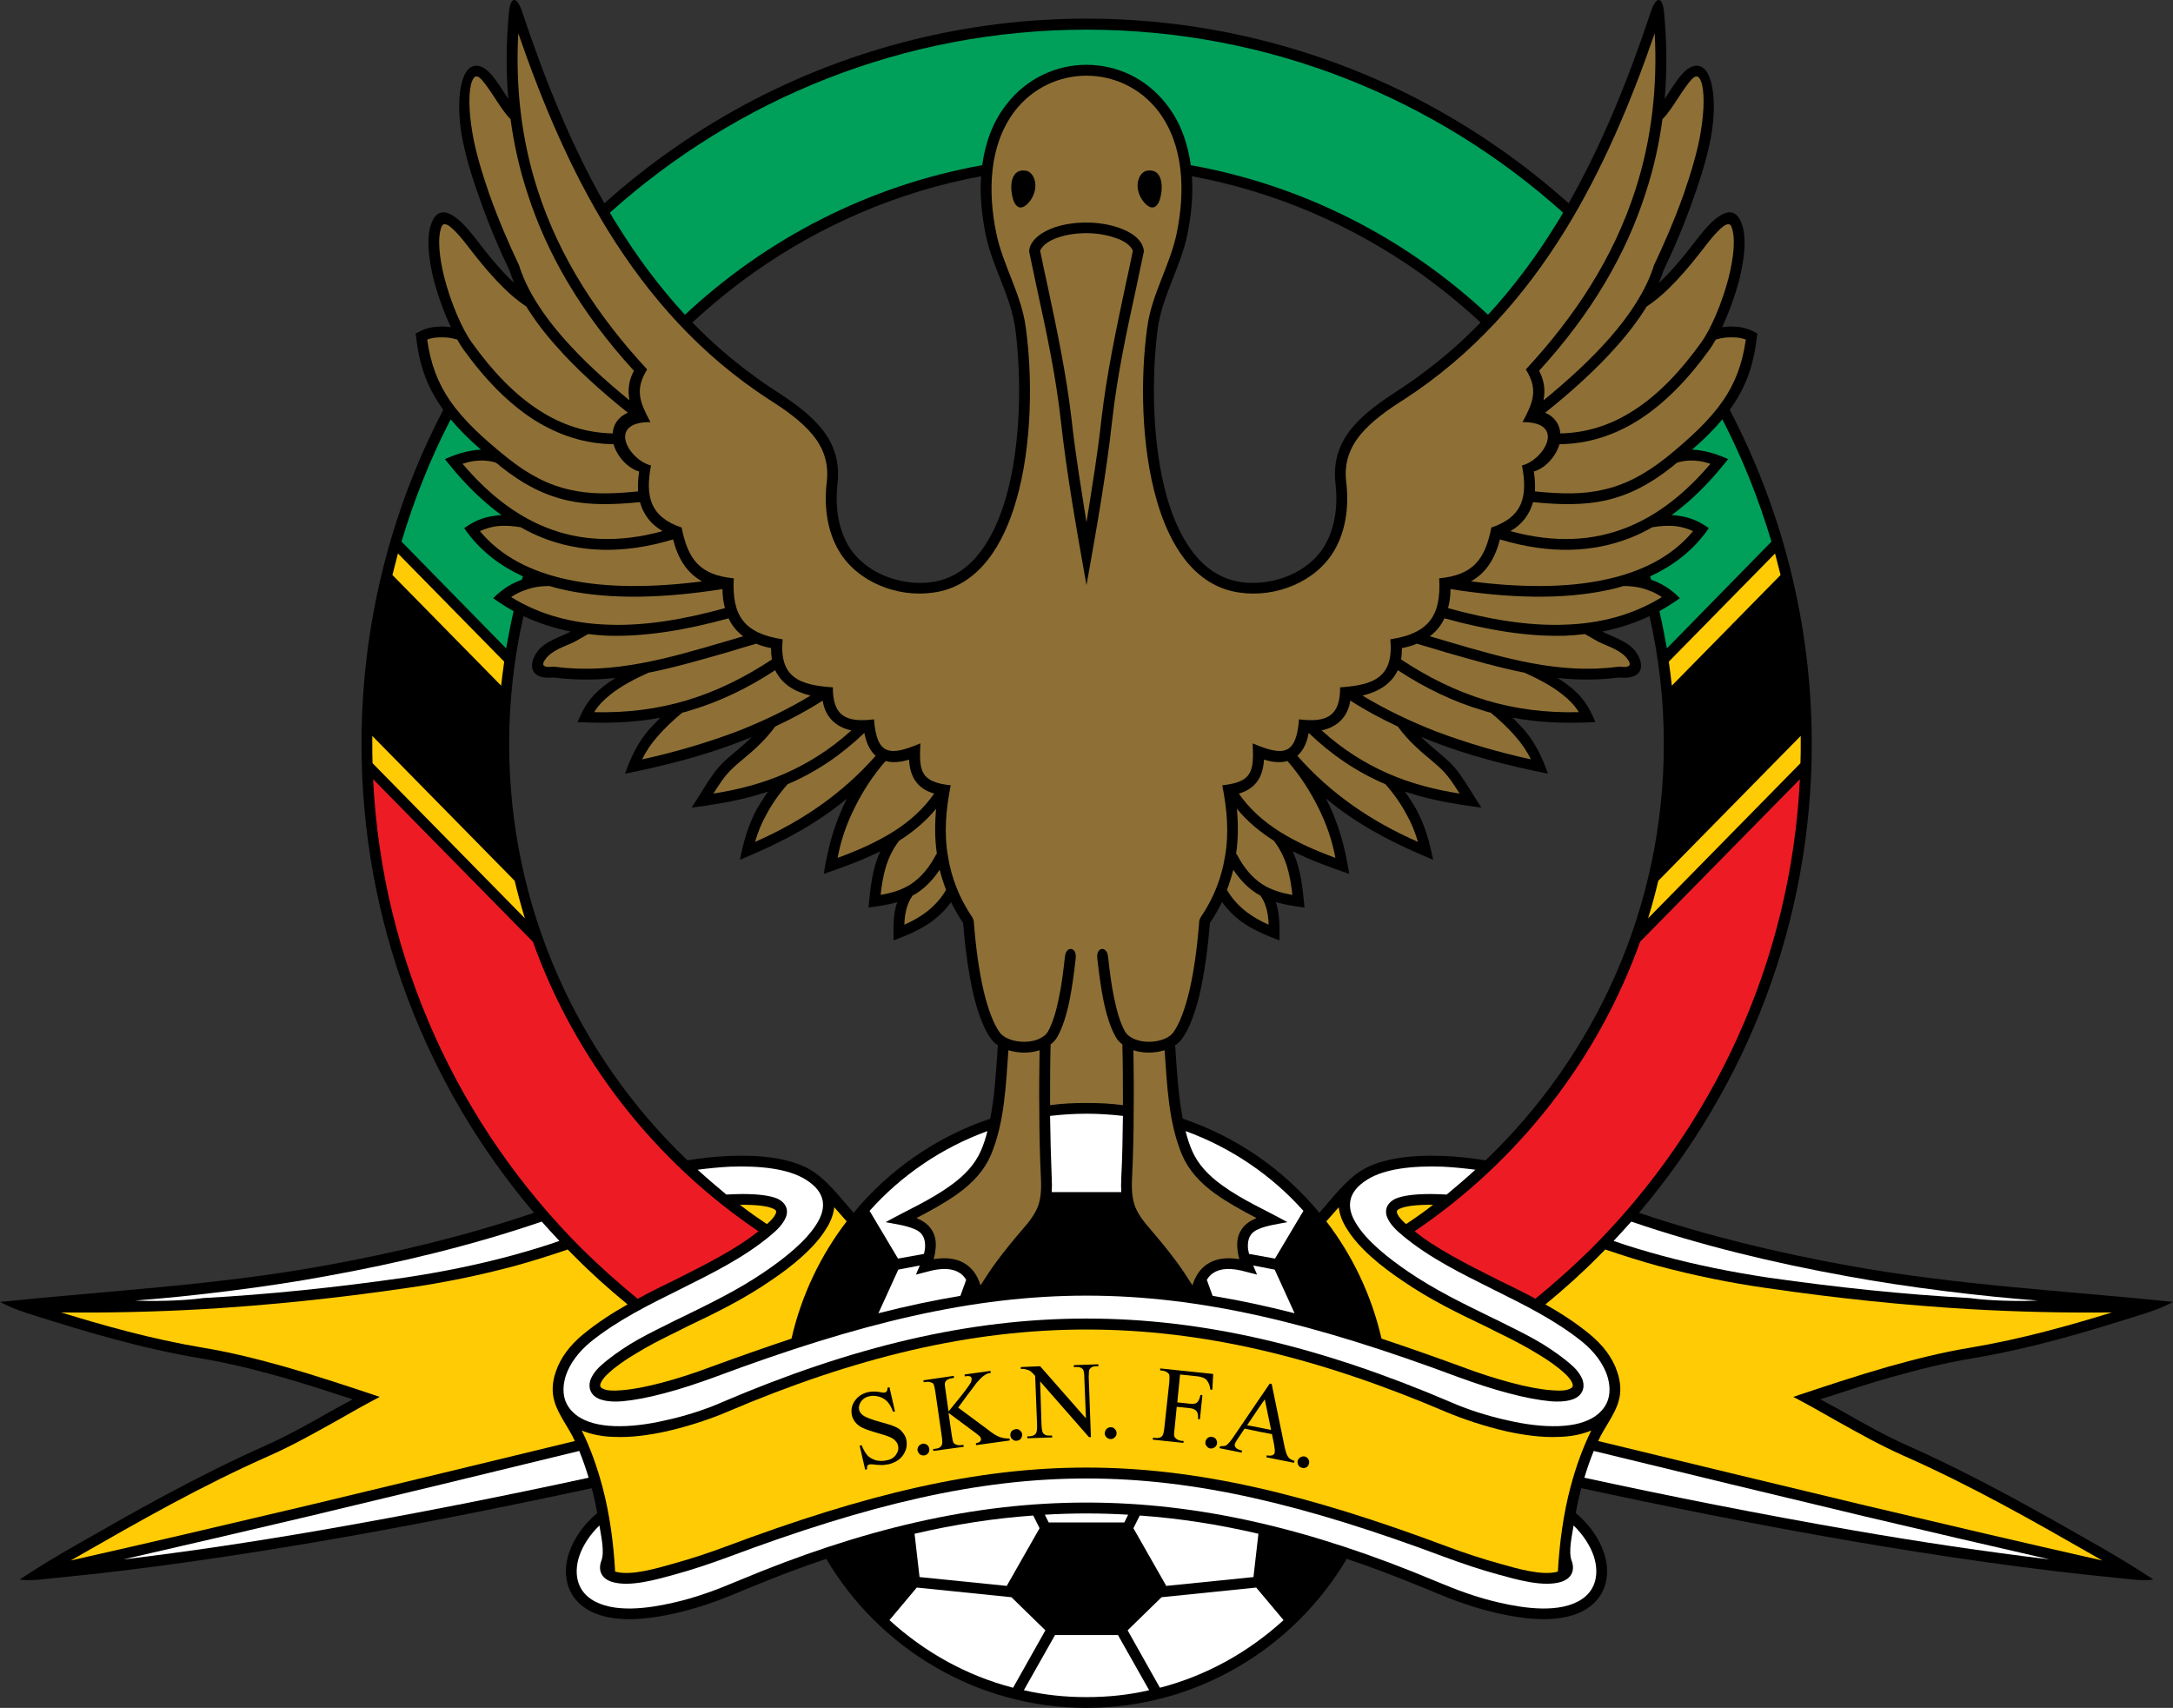 <?xml version="1.0" encoding="utf-8"?>
<!-- Generator: Adobe Illustrator 15.0.0, SVG Export Plug-In . SVG Version: 6.00 Build 0)  -->
<!DOCTYPE svg PUBLIC "-//W3C//DTD SVG 1.1//EN" "http://www.w3.org/Graphics/SVG/1.1/DTD/svg11.dtd">
<svg version="1.1" id="Layer_1" xmlns="http://www.w3.org/2000/svg" xmlns:xlink="http://www.w3.org/1999/xlink" x="0px" y="0px"
	 width="356.7" height="280.347" viewBox="0 0 636.176 500" enable-background="new 0 0 636.176 500" xml:space="preserve">
<rect x="0" y="0" width="636.176" height="500" fill="#333333" stroke="none"/>
<path d="M415.608,338.411c2.262-0.081,4.604-0.081,6.948,0c4.12,0.161,8.322,0.646,12.362,1.292
	c32.156-30.782,52.193-74.088,52.193-121.919c0-12.846-1.456-25.369-4.202-37.408c-4.444,2.101-9.048,3.555-13.816,4.525
	c0.162,0.081,0.243,0.081,0.323,0.162c4.041,2.02,8.726,3.07,10.585,7.756c1.211,2.989,0.08,5.817-5.009,5.575
	c-0.485,0-0.97-0.082-1.293,0l0,0c-5.979,0.727-11.877,0.727-17.694,0.08c1.292,0.809,2.423,1.616,3.554,2.505
	c3.798,2.989,5.736,6.06,7.514,10.422c-8.16,0.404-16.16,0.243-24.238-1.292c1.131,1.131,2.262,2.343,3.394,3.555
	c3.393,4.04,5.251,7.999,6.948,12.846c-11.554-2.343-22.865-5.171-33.853-9.453c-1.05-0.404-2.182-0.889-3.313-1.292
	c0.243,0.242,0.565,0.485,0.809,0.727c2.262,2.181,4.847,4.121,7.19,6.302c2.586,2.343,4.364,5.251,6.221,8.16
	c1.131,1.858,2.343,3.717,3.474,5.494c-6.14-0.808-12.2-1.777-18.097-3.394v-123.13c6.463-4.687,12.361-9.857,17.855-15.513
	c-5.656-5.252-11.636-10.099-17.855-14.543V29.29c15.754,8.241,30.459,18.421,43.629,30.217
	c9.776-17.209,17.451-36.196,24.076-56.072c1.535-4.686,3.475-4.605,3.879,0.405c0.808,8.483,0.889,16.805,0.161,25.127
	c0.403-0.566,0.808-1.212,1.212-1.859c1.696-2.585,3.393-5.252,5.251-6.706c1.939-1.535,4.04-1.696,5.656,0.323
	c2.182,2.99,2.99,10.099,1.536,18.825c-0.97,5.494-2.828,11.877-5.09,18.099c-2.748,7.999-6.14,15.835-8.887,21.491
	c-0.403,1.212-0.889,2.504-1.375,3.716c0.971-0.889,1.86-1.858,2.829-2.828c2.747-2.909,5.332-6.141,7.514-8.968
	c2.02-2.667,4.444-5.656,6.625-7.271c2.99-2.263,5.657-2.505,7.191,1.454c1.616,3.959,0.97,10.342-0.646,16.805
	c-1.293,4.767-3.071,9.696-5.009,13.735c1.212-0.162,2.423-0.243,3.555-0.162c2.1,0.081,4.119,0.565,5.816,1.535l0.969,0.484
	l-0.161,1.05c-0.889,8.161-3.231,14.543-7.352,20.441c-0.243,0.323-0.404,0.565-0.565,0.889
	c15.27,29.248,23.996,62.534,23.996,97.761c0,52.194-19.068,100.185-50.578,137.27c19.795,6.707,40.56,11.716,61.566,15.513
	c31.752,5.736,62.777,7.272,94.772,10.583c-3.797,2.021-6.705,2.91-10.826,4.202c-13.413,4.201-29.813,9.292-48.154,12.362
	c-7.756,1.293-15.594,3.232-23.592,5.494c-6.868,1.939-13.735,4.202-20.684,6.464c2.182,1.131,4.283,2.343,6.383,3.474
	c6.221,3.555,12.523,7.109,19.068,10.018c20.44,9.129,38.458,19.391,56.395,29.652c5.09,2.909,10.826,6.382,15.674,9.614
	c-3.474,0.486-7.11-0.162-10.665-0.485c-25.047-2.423-51.546-6.301-77.562-10.745c-27.714-4.767-54.86-10.262-79.261-15.513
	c-0.646,2.343-1.212,4.848-1.616,7.271c4.041,3.394,6.869,7.514,8.242,11.636c2.02,6.059,0.808,12.442-4.686,16.158
	c-7.272,4.929-18.502,3.313-26.501,1.535c-6.707-1.535-13.009-3.797-19.23-6.463c-1.211-0.485-2.423-0.97-3.554-1.456V338.411
	L415.608,338.411z M415.608,238.871v11.15c1.292,0.565,2.585,1.132,3.958,1.696C418.677,247.274,417.546,242.992,415.608,238.871z
	 M346.285,327.502c15.755,5.333,29.571,14.948,39.993,27.551c3.555-4.039,7.675-9.534,12.281-12.361
	c4.282-2.667,10.342-3.959,17.048-4.282v125.958c-7.272-2.989-14.302-5.654-21.33-7.997C378.845,482.466,350.406,500,318.088,500
	c-32.318,0-60.758-17.534-76.189-43.629c-7.029,2.343-14.059,5.008-21.33,7.997V338.411c6.706,0.322,12.766,1.615,17.048,4.282
	c4.605,2.827,8.726,8.322,12.281,12.361c10.423-12.603,24.239-22.217,39.994-27.551c1.211-5.897,1.616-12.442,2.1-19.229
	c0-0.808,0.081-1.535,0.162-2.262c-0.808-0.486-1.454-1.131-1.939-1.778c-2.181-2.908-3.878-7.514-5.251-13.17
	c-1.374-6.059-2.424-13.331-2.989-20.845c-1.374-2.02-2.504-4.04-3.555-6.14c-1.455,2.101-3.232,3.878-5.251,5.412
	c-3.555,2.667-7.514,4.283-11.554,5.818c-0.081-3.717-0.162-7.594,1.05-11.23c-2.747,0.889-5.575,1.211-8.403,1.616
	c0.566-5.657,1.05-11.312,3.475-16.482c-5.333,2.666-10.908,4.686-16.563,6.624c1.211-7.756,3.151-14.946,6.787-22.056
	c-8.322,6.948-17.532,11.958-27.39,16.24v-11.15c0.323-0.565,0.565-1.211,0.889-1.777c1.051-1.858,2.182-3.636,3.394-5.333
	c-1.373,0.404-2.828,0.889-4.282,1.292v-123.13c2.021,1.535,4.04,2.909,6.141,4.282c5.171,3.312,10.1,6.787,13.574,10.988
	c3.636,4.363,5.655,9.533,4.928,16.239c-0.808,6.706,0.162,13.089,3.07,18.179c4.686,8.08,15.27,12.039,24.4,10.827
	c12.442-1.697,18.664-13.896,21.814-24.724c4.444-15.593,4.605-35.146,2.747-49.446c-1.292-9.615-6.706-18.017-8.645-27.471
	c-1.131-5.493-1.777-11.392-1.374-17.209c-24.4,4.525-47.022,14.382-66.656,28.278V29.29c29.248-15.189,62.455-23.834,97.52-23.834
	s68.271,8.645,97.52,23.834v50.578c-19.633-13.896-42.256-23.753-66.656-28.278c0.403,5.817-0.242,11.716-1.373,17.209
	c-1.939,9.454-7.352,17.856-8.645,27.471c-1.858,14.3-1.697,33.853,2.746,49.446c3.152,10.827,9.373,23.027,21.815,24.724
	c9.13,1.212,19.713-2.747,24.4-10.827c2.908-5.09,3.878-11.473,3.069-18.179c-0.727-6.706,1.293-11.876,4.929-16.239
	c3.474-4.201,8.403-7.676,13.573-10.988c2.101-1.374,4.12-2.748,6.141-4.282v123.13c-1.456-0.404-2.909-0.889-4.283-1.292
	c1.212,1.697,2.343,3.475,3.394,5.333c0.323,0.566,0.564,1.212,0.889,1.777v11.15c-9.858-4.282-19.068-9.292-27.39-16.24
	c3.636,7.11,5.575,14.3,6.787,22.056c-5.656-1.938-11.231-3.958-16.563-6.624c2.423,5.171,2.909,10.826,3.474,16.482
	c-2.829-0.405-5.656-0.728-8.403-1.616c1.212,3.636,1.132,7.513,1.05,11.23c-4.039-1.535-7.999-3.15-11.554-5.818
	c-2.019-1.534-3.716-3.312-5.251-5.412c-1.05,2.101-2.181,4.12-3.555,6.14c-0.565,7.514-1.616,14.786-2.99,20.845
	c-1.373,5.656-3.069,10.262-5.251,13.17c-0.484,0.646-1.131,1.292-1.938,1.778c0.08,0.727,0.161,1.454,0.161,2.262
	C344.67,315.061,345.073,321.605,346.285,327.502z M220.569,29.29v50.578c-6.221,4.444-12.2,9.291-17.855,14.543
	c5.494,5.656,11.392,10.826,17.855,15.513v123.13c-5.897,1.617-11.957,2.586-18.098,3.394c1.131-1.777,2.343-3.636,3.474-5.494
	c1.858-2.909,3.636-5.817,6.221-8.16c2.343-2.182,4.929-4.121,7.19-6.302c0.243-0.242,0.566-0.485,0.808-0.727
	c-1.131,0.404-2.181,0.889-3.313,1.292c-10.988,4.282-22.299,7.11-33.853,9.453c1.697-4.848,3.555-8.807,6.948-12.846
	c1.131-1.212,2.262-2.424,3.394-3.555c-8.08,1.535-16.079,1.697-24.239,1.292c1.777-4.362,3.717-7.433,7.514-10.422
	c1.131-0.889,2.263-1.696,3.555-2.505c-5.817,0.647-11.715,0.647-17.694-0.08l0,0c-0.323-0.082-0.808,0-1.292,0
	c-5.09,0.242-6.141-2.586-5.009-5.575c1.858-4.686,6.544-5.736,10.584-7.756c0.081-0.081,0.161-0.081,0.323-0.162
	c-4.767-0.97-9.373-2.424-13.816-4.525c-2.747,12.039-4.201,24.562-4.201,37.408c0,47.831,20.037,91.137,52.193,121.919
	c4.04-0.646,8.241-1.131,12.361-1.292c2.343-0.081,4.686-0.081,6.948,0v125.958c-1.131,0.486-2.343,0.97-3.555,1.456
	c-6.221,2.666-12.523,4.928-19.229,6.463c-7.999,1.777-19.229,3.394-26.501-1.535c-5.494-3.716-6.706-10.1-4.686-16.158
	c1.373-4.122,4.201-8.242,8.241-11.636c-0.404-2.423-0.969-4.928-1.616-7.271c-24.4,5.251-51.547,10.746-79.259,15.513
	c-26.016,4.444-52.516,8.322-77.563,10.745c-3.555,0.323-7.19,0.971-10.665,0.485c4.847-3.231,10.583-6.705,15.674-9.614
	c17.936-10.261,35.954-20.523,56.395-29.652c6.544-2.909,12.846-6.463,19.067-10.018c2.101-1.131,4.202-2.343,6.383-3.474
	c-6.948-2.263-13.816-4.525-20.684-6.464c-7.999-2.262-15.835-4.2-23.592-5.494c-18.34-3.07-34.741-8.161-48.154-12.362
	C6.706,384.06,3.797,383.17,0,381.15c31.994-3.312,63.02-4.847,94.772-10.583c21.007-3.797,41.771-8.807,61.565-15.513
	c-31.51-37.084-50.497-85.076-50.497-137.27c0-35.227,8.646-68.513,23.916-97.761c-0.162-0.324-0.323-0.566-0.565-0.889
	c-4.121-5.898-6.464-12.281-7.353-20.441l-0.162-1.05l0.97-0.484c1.696-0.97,3.716-1.455,5.816-1.535
	c1.132-0.081,2.344,0,3.555,0.162c-1.938-4.04-3.716-8.968-5.009-13.735c-1.616-6.463-2.262-12.846-0.646-16.805
	c1.535-3.959,4.201-3.717,7.19-1.454c2.181,1.616,4.605,4.605,6.625,7.271c2.181,2.828,4.767,6.059,7.514,8.968
	c0.969,0.969,1.858,1.939,2.828,2.828c-0.485-1.212-0.97-2.504-1.374-3.716c-2.747-5.656-6.141-13.493-8.887-21.491
	c-2.262-6.222-4.12-12.604-5.09-18.099c-1.454-8.726-0.646-15.835,1.536-18.825c1.616-2.02,3.716-1.858,5.655-0.323
	c1.858,1.454,3.555,4.12,5.251,6.706c0.404,0.647,0.808,1.293,1.212,1.859c-0.727-8.322-0.646-16.644,0.162-25.127
	c0.404-5.009,2.343-5.09,3.878-0.405c6.625,19.876,14.301,38.863,24.077,56.072C190.109,47.711,204.814,37.531,220.569,29.29
	L220.569,29.29z M220.569,238.871c-1.939,4.121-3.07,8.403-3.958,12.846c1.374-0.564,2.666-1.131,3.958-1.696V238.871z"/>
<path fill="#8E7036" d="M318.088,322.898c3.555,0,7.191,0.161,10.665,0.646c0-5.897,0-11.877-0.162-17.773
	c-0.727-0.565-1.454-1.293-1.938-2.182c-1.535-2.666-2.747-6.463-3.636-10.908c-0.728-3.635-1.293-7.836-1.778-12.2
	c-0.323-3.393,2.828-3.554,3.151-0.484c0.485,4.283,0.971,8.403,1.777,12.119c0.809,4.041,1.858,7.515,3.233,9.938
	c0.322,0.485,0.728,0.97,1.211,1.292l0,0c2.909,2.182,8.161,2.102,11.231,0.324c0.646-0.404,1.212-0.809,1.615-1.374
	c1.859-2.505,3.394-6.707,4.687-11.958c1.373-5.816,2.343-12.845,2.909-20.117c0-0.647,0.161-1.131,0.484-1.697
	c3.878-5.737,6.141-11.715,7.11-17.855c1.212-6.948,0.565-13.816-0.808-20.764c8.887-0.97,9.291-4.121,8.887-12.281
	c8.968,3.798,12.765,3.555,13.573-7.029c7.837,0.969,12.119-0.727,12.039-9.372c9.938-0.646,15.755-2.99,14.704-14.058
	c11.069-1.697,14.947-6.706,14.301-17.856c9.938-0.97,13.412-5.494,15.271-14.866c9.372-3.151,10.665-9.292,8.967-18.179
	c6.383-1.536,13.17-12.766,0.162-12.685c3.07-5.737,4.686-9.453,0.97-15.432c14.22-15.351,25.611-32.48,32.075-52.597
	c4.848-15.028,6.463-30.298,5.656-45.811c-7.11,20.603-15.432,40.155-26.177,57.606c-12.12,19.633-27.229,36.6-47.104,49.527
	c-5.008,3.151-9.614,6.463-12.846,10.341c-3.07,3.717-4.848,8.161-4.201,13.816c0.889,7.353-0.163,14.462-3.475,20.118
	c-5.413,9.292-17.208,13.816-27.55,12.361c-13.816-1.777-20.926-14.785-24.401-26.904c-4.686-15.998-4.847-36.115-2.828-50.739
	c1.293-9.776,6.707-18.178,8.646-27.632c2.423-11.876,2.262-25.611-5.414-35.711c-10.665-13.816-31.348-13.816-42.013,0
	c-7.675,10.1-7.837,23.834-5.413,35.711c1.938,9.454,7.352,17.856,8.645,27.632c2.021,14.624,1.859,34.742-2.828,50.739
	c-3.474,12.119-10.583,25.127-24.399,26.904c-10.342,1.455-22.138-3.07-27.551-12.361c-3.313-5.656-4.363-12.765-3.474-20.118
	c0.646-5.655-1.131-10.099-4.201-13.816c-3.232-3.878-7.837-7.19-12.847-10.341c-19.875-12.927-34.984-29.894-47.104-49.527
	c-10.745-17.451-19.067-37.004-26.177-57.606c-0.808,15.513,0.808,30.783,5.656,45.811c6.463,20.117,17.855,37.246,32.075,52.597
	c-3.717,5.979-2.101,9.695,0.969,15.432c-13.008-0.081-6.221,11.149,0.162,12.685c-1.696,8.887-0.404,15.028,8.968,18.179
	c1.858,9.373,5.333,13.896,15.271,14.866c-0.647,11.15,3.231,16.159,14.301,17.856c-1.051,11.068,4.766,13.412,14.705,14.058
	c-0.081,8.645,4.201,10.341,12.038,9.372c0.808,10.584,4.606,10.827,13.574,7.029c-0.404,8.16,0,11.312,8.887,12.281
	c-1.374,6.948-2.02,13.816-0.808,20.764c0.969,6.14,3.232,12.119,7.11,17.855c0.323,0.565,0.485,1.05,0.485,1.697
	c0.565,7.272,1.535,14.301,2.909,20.117c1.292,5.251,2.828,9.453,4.686,11.958c0.404,0.565,0.97,0.97,1.617,1.374
	c3.07,1.778,8.322,1.857,11.23-0.324l0,0c0.485-0.322,0.889-0.807,1.212-1.292c1.374-2.424,2.424-5.898,3.232-9.938
	c0.808-3.716,1.292-7.836,1.777-12.119c0.323-3.069,3.475-2.909,3.151,0.484c-0.485,4.364-1.051,8.565-1.778,12.2
	c-0.889,4.445-2.101,8.242-3.636,10.908c-0.484,0.889-1.212,1.617-1.939,2.182c-0.162,5.896-0.162,11.876-0.162,17.773
	C310.897,323.059,314.533,322.898,318.088,322.898z"/>
<path fill="#8E7036" d="M276.963,260.524c-0.727-1.938-1.373-3.959-1.858-5.898c-1.939,2.909-4.121,5.17-6.706,6.867
	c-0.404,0.242-0.889,0.485-1.292,0.728v0.081c-1.697,2.343-2.263,5.494-2.343,8.402c2.423-1.05,4.524-2.262,6.463-3.716
	C273.49,265.21,275.428,263.191,276.963,260.524z"/>
<path fill="#8E7036" d="M274.297,250.021c-0.646-4.282-0.646-8.726-0.242-13.25c-2.99,3.636-6.625,6.706-10.827,9.372
	c-3.635,4.767-4.767,9.938-5.414,15.836c3.475-0.565,6.383-1.535,8.888-3.151c2.908-1.938,5.333-4.767,7.433-8.806H274.297z"/>
<path fill="#8E7036" d="M273.49,232.327c-4.848-1.373-7.11-4.847-7.353-9.938c-2.667,0.808-4.928,0.97-6.867,0.404
	c-3.636,4.121-6.706,8.887-9.13,13.816c-2.262,4.524-3.958,9.372-4.928,14.543c5.979-2.183,11.554-4.687,16.32-7.676
	C266.38,240.406,270.419,236.771,273.49,232.327z"/>
<path fill="#8E7036" d="M256.361,221.258c-1.616-1.374-2.747-3.717-3.312-6.706c-6.544,6.302-14.059,11.473-22.461,15.028
	c-2.505,2.828-4.605,5.817-6.302,9.049c-1.374,2.424-2.423,5.09-3.232,7.837C234.546,240.568,246.585,232.408,256.361,221.258z"/>
<path fill="#8E7036" d="M249.251,213.825c-4.363-0.889-7.675-3.797-8.402-8.726c-4.363,2.828-9.049,5.333-13.897,7.595
	c-1.535,2.1-3.312,4.12-5.413,6.059c-2.424,2.343-5.251,4.363-7.433,6.544c-2.101,2.02-3.636,4.524-5.251,7.029
	c7.191-1.131,14.139-2.908,20.845-5.817C236.486,223.521,243.03,219.48,249.251,213.825z"/>
<path fill="#8E7036" d="M237.294,203.645c-4.767-1.131-8.484-3.474-10.342-7.433c-7.917,5.171-16.159,9.211-24.965,11.796
	c-0.727,0.243-1.455,0.485-2.262,0.646c-2.505,2.101-5.09,4.444-7.353,7.11c-1.696,1.939-3.231,4.12-4.363,6.544
	c9.615-2.101,18.906-4.848,27.713-8.16C223.397,211.159,230.588,207.685,237.294,203.645z"/>
<path fill="#8E7036" d="M225.982,193.061c-0.162-0.97-0.243-2.101-0.243-3.313c-1.535-0.323-3.07-0.727-4.363-1.292l0,0
	c-2.909,0.808-5.655,1.696-8.403,2.504c-7.675,2.182-15.351,4.444-23.107,5.979c-3.797,1.697-7.918,3.797-11.23,6.463
	c-1.939,1.535-3.555,3.232-4.687,5.09c9.857,0.242,18.744-0.97,27.147-3.475C209.904,202.352,218.064,198.312,225.982,193.061z"/>
<path fill="#8E7036" d="M217.579,186.274c-1.858-1.373-3.313-3.151-4.282-5.251c-12.361,3.394-24.157,5.413-35.307,5.09
	c-1.939-0.081-3.878-0.243-5.817-0.485c-1.212,0.727-2.585,1.454-3.959,2.262c-2.989,1.454-6.706,2.423-8.645,5.251
	c-0.889,1.212-0.808,2.262,1.454,2.101c0.565-0.081,1.212-0.081,1.858,0l0,0c16.725,2.181,32.964-2.585,49.204-7.352
	C213.944,187.324,215.721,186.84,217.579,186.274z"/>
<path fill="#8E7036" d="M212.247,178.033c-0.484-1.697-0.727-3.555-0.727-5.575c-16.805,2.667-32.641,3.151-45.891,0.323
	c-1.616-0.323-3.151-0.727-4.767-1.212c-2.747,0-5.09,0.404-7.19,1.212c-1.455,0.485-2.828,1.212-4.04,2.02
	c8.646,5.333,18.26,7.756,28.439,8.079C188.817,183.285,200.289,181.346,212.247,178.033z"/>
<path fill="#8E7036" d="M205.541,170.196c-4.524-2.505-7.11-6.787-8.483-12.281c-14.947,4.524-27.47,3.716-38.054-0.404
	c-2.263-0.889-4.444-1.939-6.544-3.151c-2.424-0.404-4.767-0.565-6.948-0.323l0,0c-1.777,0.243-3.394,0.728-5.01,1.455
	c6.141,7.434,15.109,11.958,25.854,14.22C177.667,172.135,191.159,172.054,205.541,170.196z"/>
<path fill="#8E7036" d="M193.988,155.491c-3.555-2.02-5.656-5.009-6.625-8.483c-8.16,0.808-14.866,0.889-21.168-0.485
	c-6.787-1.535-12.927-4.605-19.714-10.018l0,0c-0.404-0.404-0.808-0.727-1.292-1.05c-2.343-0.728-4.444-0.728-6.383-0.485
	c-1.212,0.162-2.343,0.485-3.394,0.808c6.948,8.16,15.027,14.947,24.723,18.744C169.588,158.238,180.737,159.127,193.988,155.491z"
	/>
<path fill="#8E7036" d="M186.797,143.857c-0.081-1.858,0-3.797,0.323-5.817c-3.394-0.969-6.463-4.444-7.514-7.999
	c-8.322-0.081-16.079-2.585-23.35-7.191c-7.433-4.767-14.3-11.796-20.683-20.683c-0.566-0.808-1.131-1.697-1.697-2.747
	c-1.777-0.565-3.555-0.728-5.252-0.646c-1.292,0-2.504,0.242-3.555,0.646c0.97,7.11,3.151,12.765,6.706,17.937
	c3.878,5.575,9.372,10.746,16.725,16.643l0,0c6.383,5.09,12.119,8,18.34,9.373C172.739,144.746,179.041,144.665,186.797,143.857z"/>
<path fill="#8E7036" d="M179.364,126.89c0.162-2.423,1.454-4.767,4.443-6.059c-8.16-6.544-15.351-13.089-21.087-19.633
	c-3.393-3.797-6.302-7.675-8.645-11.473c-2.989-1.939-5.898-4.605-8.645-7.514c-2.909-3.07-5.494-6.302-7.756-9.21
	c-1.939-2.585-4.121-5.251-5.979-6.706c-1.131-0.808-2.02-0.969-2.424,0.081c-1.293,3.312-0.647,8.968,0.808,14.866
	c1.938,7.514,5.251,15.189,8.079,19.067c6.141,8.564,12.685,15.351,19.795,19.875C164.578,124.466,171.688,126.728,179.364,126.89z"
	/>
<path fill="#8E7036" d="M184.292,117.195c-0.565-2.909-0.242-5.817,1.293-8.645c-15.513-16.967-25.531-34.338-31.187-52.032
	c-2.343-7.11-3.959-14.381-4.929-21.653c-1.454-1.374-2.989-3.717-4.524-6.06c-1.373-2.101-2.828-4.283-3.959-5.494
	c-1.212-1.293-2.101-1.374-2.828,0.565c-0.969,2.504-1.05,8.16,0.162,15.108c0.889,5.333,2.747,11.473,4.847,17.614
	c2.748,7.756,6.06,15.351,8.727,20.926c0.162,0.323,0.242,0.646,0.323,0.969c2.343,6.868,6.787,13.735,12.847,20.603
	C170.395,105.156,176.859,111.135,184.292,117.195z"/>
<path fill="#8E7036" d="M304.353,307.466c-2.908,0.969-6.221,0.889-9.129,0c-0.728,10.18-1.131,21.249-5.171,30.782
	c-1.939,4.444-5.251,8.08-9.776,11.312c-3.394,2.424-7.433,4.686-11.958,7.03c0.162,0.08,0.323,0.161,0.484,0.241l0,0
	c1.858,0.809,3.232,1.939,4.121,3.475c0.889,1.454,1.212,3.312,0.969,5.413c-0.081,0.89-0.242,1.858-0.565,2.909
	c4.04-0.646,7.191-0.081,9.534,1.536c2.02,1.373,3.394,3.474,4.201,6.14c1.535-2.424,3.07-4.767,4.686-6.949
	c2.343-3.15,4.767-6.14,7.271-9.048c2.424-2.747,3.959-4.848,4.848-7.11c0.808-2.182,1.05-4.686,0.889-8.161
	c-0.323-6.625-0.484-13.331-0.484-20.037C304.191,319.1,304.272,313.283,304.353,307.466z"/>
<path fill="#8E7036" d="M331.823,307.466c2.909,0.969,6.222,0.889,9.13,0c0.727,10.18,1.131,21.249,5.171,30.782
	c1.938,4.444,5.251,8.08,9.776,11.312c3.393,2.424,7.433,4.686,11.957,7.03c-0.161,0.08-0.323,0.161-0.484,0.241l0,0
	c-1.858,0.809-3.232,1.939-4.121,3.475c-0.889,1.454-1.212,3.312-0.97,5.413c0.081,0.89,0.242,1.858,0.565,2.909
	c-4.039-0.646-7.19-0.081-9.534,1.536c-2.02,1.373-3.394,3.474-4.202,6.14c-1.534-2.424-3.069-4.767-4.686-6.949
	c-2.343-3.15-4.767-6.14-7.271-9.048c-2.424-2.747-3.959-4.848-4.848-7.11c-0.809-2.182-1.05-4.686-0.889-8.161
	c0.323-6.625,0.485-13.331,0.485-20.037C331.985,319.1,331.905,313.283,331.823,307.466z"/>
<path fill="#8E7036" d="M451.884,117.195c0.566-2.909,0.242-5.817-1.292-8.645c15.513-16.967,25.531-34.338,31.187-52.032
	c2.343-7.11,3.959-14.381,4.928-21.653c1.454-1.374,2.989-3.717,4.524-6.06c1.373-2.101,2.829-4.283,3.959-5.494
	c1.212-1.293,2.101-1.374,2.827,0.565c0.97,2.504,1.051,8.16-0.162,15.108c-0.888,5.333-2.746,11.473-4.847,17.614
	c-2.747,7.756-6.059,15.351-8.726,20.926c-0.161,0.323-0.242,0.646-0.322,0.969c-2.343,6.868-6.788,13.735-12.848,20.603
	C465.78,105.156,459.317,111.135,451.884,117.195z"/>
<path fill="#8E7036" d="M456.812,126.89c-0.161-2.423-1.455-4.767-4.443-6.059c8.16-6.544,15.351-13.089,21.087-19.633
	c3.394-3.797,6.301-7.675,8.644-11.473c2.99-1.939,5.899-4.605,8.645-7.514c2.91-3.07,5.495-6.302,7.757-9.21
	c1.939-2.585,4.12-5.251,5.978-6.706c1.132-0.808,2.021-0.969,2.424,0.081c1.293,3.312,0.646,8.968-0.808,14.866
	c-1.938,7.514-5.252,15.189-8.08,19.067c-6.14,8.564-12.685,15.351-19.795,19.875C471.597,124.466,464.488,126.728,456.812,126.89z"
	/>
<path fill="#8E7036" d="M449.379,143.857c0.08-1.858,0-3.797-0.323-5.817c3.394-0.969,6.463-4.444,7.514-7.999
	c8.322-0.081,16.159-2.585,23.35-7.191c7.433-4.767,14.301-11.796,20.683-20.683c0.567-0.808,1.131-1.697,1.697-2.747
	c1.777-0.565,3.555-0.728,5.252-0.646c1.293,0,2.504,0.242,3.555,0.646c-0.97,7.11-3.152,12.765-6.707,17.937
	c-3.877,5.575-9.372,10.746-16.644,16.643l0,0c-6.463,5.09-12.2,8-18.42,9.373C463.438,144.746,457.136,144.665,449.379,143.857z"/>
<path fill="#8E7036" d="M442.188,155.491c3.555-2.02,5.656-5.009,6.625-8.483c8.16,0.808,14.865,0.889,21.167-0.485
	c6.788-1.535,12.928-4.605,19.714-10.018l0,0c0.404-0.404,0.889-0.727,1.293-1.05c2.343-0.728,4.444-0.728,6.382-0.485
	c1.212,0.162,2.343,0.485,3.394,0.808c-6.949,8.16-15.027,14.947-24.724,18.744C466.589,158.238,455.439,159.127,442.188,155.491z"
	/>
<path fill="#8E7036" d="M430.635,170.196c4.523-2.505,7.11-6.787,8.483-12.281c14.947,4.524,27.471,3.716,38.054-0.404
	c2.263-0.889,4.445-1.939,6.544-3.151c2.424-0.404,4.767-0.565,6.949-0.323l0,0c1.777,0.243,3.394,0.728,5.009,1.455
	c-6.14,7.434-15.108,11.958-25.854,14.22C458.509,172.135,445.017,172.054,430.635,170.196z"/>
<path fill="#8E7036" d="M423.929,178.033c0.484-1.697,0.727-3.555,0.727-5.575c16.805,2.667,32.641,3.151,45.891,0.323
	c1.617-0.323,3.232-0.727,4.768-1.212c2.746,0,5.089,0.404,7.19,1.212c1.455,0.485,2.828,1.212,4.039,2.02
	c-8.644,5.333-18.259,7.756-28.438,8.079C447.359,183.285,435.886,181.346,423.929,178.033z"/>
<path fill="#8E7036" d="M418.596,186.274c1.858-1.373,3.313-3.151,4.283-5.251c12.362,3.394,24.158,5.413,35.307,5.09
	c1.939-0.081,3.878-0.243,5.816-0.485c1.213,0.727,2.586,1.454,3.959,2.262c2.989,1.454,6.706,2.423,8.645,5.251
	c0.889,1.212,0.809,2.262-1.454,2.101c-0.565-0.081-1.212-0.081-1.857,0l0,0c-16.725,2.181-32.965-2.585-49.205-7.352
	C422.232,187.324,420.454,186.84,418.596,186.274z"/>
<path fill="#8E7036" d="M410.194,193.061c0.161-0.97,0.242-2.101,0.242-3.313c1.616-0.323,3.069-0.727,4.362-1.292l0,0
	c2.91,0.808,5.656,1.696,8.403,2.504c7.675,2.182,15.351,4.444,23.107,5.979c3.797,1.697,7.918,3.797,11.23,6.463
	c1.94,1.535,3.555,3.232,4.686,5.09c-9.856,0.242-18.745-0.97-27.146-3.475C426.272,202.352,418.112,198.312,410.194,193.061z"/>
<path fill="#8E7036" d="M398.883,203.645c4.767-1.131,8.483-3.474,10.342-7.433c7.917,5.171,16.158,9.211,24.965,11.796
	c0.728,0.243,1.454,0.485,2.263,0.646c2.504,2.101,5.089,4.444,7.351,7.11c1.698,1.939,3.233,4.12,4.364,6.544
	c-9.615-2.101-18.907-4.848-27.713-8.16C412.779,211.159,405.588,207.685,398.883,203.645z"/>
<path fill="#8E7036" d="M386.925,213.825c4.363-0.889,7.675-3.797,8.403-8.726c4.362,2.828,9.049,5.333,13.896,7.595
	c1.535,2.1,3.313,4.12,5.414,6.059c2.423,2.343,5.251,4.363,7.433,6.544c2.1,2.02,3.636,4.524,5.251,7.029
	c-7.191-1.131-14.14-2.908-20.845-5.817C399.69,223.521,393.146,219.48,386.925,213.825z"/>
<path fill="#8E7036" d="M379.815,221.258c1.615-1.374,2.827-3.717,3.313-6.706c6.544,6.302,14.059,11.473,22.46,15.028
	c2.505,2.828,4.606,5.817,6.302,9.049c1.374,2.424,2.424,5.09,3.232,7.837C401.629,240.568,389.591,232.408,379.815,221.258z"/>
<path fill="#8E7036" d="M362.686,232.327c4.848-1.373,7.111-4.847,7.353-9.938c2.667,0.808,4.929,0.97,6.868,0.404
	c3.635,4.121,6.706,8.887,9.129,13.816c2.262,4.524,3.959,9.372,4.928,14.543c-5.979-2.183-11.554-4.687-16.319-7.676
	C369.797,240.406,365.758,236.771,362.686,232.327z"/>
<path fill="#8E7036" d="M361.878,250.021c0.646-4.282,0.646-8.726,0.242-13.25c2.991,3.636,6.625,6.706,10.827,9.372
	c3.636,4.767,4.767,9.938,5.413,15.836c-3.475-0.565-6.383-1.535-8.887-3.151c-2.909-1.938-5.333-4.767-7.433-8.806H361.878z"/>
<path fill="#8E7036" d="M359.212,260.524c0.728-1.938,1.374-3.959,1.858-5.898c1.938,2.909,4.12,5.17,6.707,6.867
	c0.403,0.242,0.888,0.485,1.292,0.728v0.081c1.696,2.343,2.262,5.494,2.343,8.402c-2.424-1.05-4.523-2.262-6.463-3.716
	C362.686,265.21,360.747,263.191,359.212,260.524z"/>
<path d="M301.768,58.538c2.666-3.959,0.969-8.161-1.374-8.564c-4.363-0.727-4.767,4.201-4.04,7.433
	C297.162,61.285,299.344,61.931,301.768,58.538z"/>
<path d="M318.088,171.327c-2.828-15.917-5.737-32.076-7.514-48.154c-1.454-13.089-4.202-25.935-7.029-38.862
	c-0.728-3.394-1.455-6.868-2.262-10.746c0.242-3.636,4.443-5.979,7.514-7.029c5.655-1.858,12.926-1.858,18.583,0.081
	c3.07,0.97,7.271,3.313,7.513,6.948c-0.808,3.878-1.535,7.353-2.262,10.746c-2.828,12.927-5.575,25.773-7.029,38.862
	C323.825,139.251,320.915,155.41,318.088,171.327z"/>
<path fill="#8E7036" d="M318.088,152.906c1.615-10.18,3.312-20.36,4.363-30.136c1.535-13.169,4.281-26.178,7.03-39.105
	c0.808-3.555,1.534-7.11,2.181-10.26c-0.728-1.697-2.667-2.989-5.251-3.798c-5.01-1.777-11.634-1.777-16.644-0.08
	c-2.586,0.889-4.525,2.181-5.252,3.878c0.646,3.15,1.374,6.706,2.181,10.26c2.748,12.927,5.494,25.936,7.029,39.105
	C314.776,132.545,316.472,142.726,318.088,152.906z"/>
<path d="M334.408,58.538c-2.666-3.959-0.97-8.161,1.373-8.564c4.363-0.727,4.767,4.201,4.04,7.433
	C339.013,61.285,336.831,61.931,334.408,58.538z"/>
<path fill="#FFFFFF" d="M289.083,331.139c-13.331,4.847-25.208,12.928-34.5,23.35l8.322,13.977l7.595-1.373
	c0.162-0.646,0.242-1.212,0.323-1.696c0.081-1.456-0.081-2.586-0.646-3.556c-0.484-0.889-1.374-1.615-2.666-2.1l0,0
	c-2.262-0.97-5.736-1.454-8.241-1.939c6.383-3.555,13.169-6.463,19.148-10.826c4.04-2.908,7.029-6.141,8.726-10.018
	C287.952,335.098,288.598,333.158,289.083,331.139z"/>
<path fill="#FFFFFF" d="M347.093,331.139c13.332,4.847,25.209,12.928,34.5,23.35l-8.322,13.977l-7.594-1.373
	c-0.162-0.646-0.242-1.212-0.325-1.696c-0.08-1.456,0.083-2.586,0.648-3.556c0.484-0.889,1.373-1.615,2.665-2.1l0,0
	c2.263-0.97,5.737-1.454,8.242-1.939c-6.382-3.555-13.17-6.463-19.149-10.826c-4.039-2.908-7.028-6.141-8.725-10.018
	C348.224,335.098,347.578,333.158,347.093,331.139z"/>
<path fill="#FFCB05" d="M224.528,358.366c1.211-1.05,2.1-2.02,2.504-2.909c0.484-0.969,0.081-1.292-0.889-1.696
	c-1.535-0.646-4.363-1.051-8.807-1.051c-0.242,0-0.485,0-0.727,0C219.196,354.731,221.862,356.59,224.528,358.366z"/>
<path fill="#FFCB05" d="M168.295,421.871c-1.696-3.797-4.929-7.756-5.979-11.634c-0.808-2.666-0.646-5.656,0.404-8.645
	c1.292-3.959,4.121-7.837,8.241-11.149c3.959-3.232,8.322-6.06,12.766-8.565c-5.413-4.444-10.665-9.129-15.593-14.139
	c-0.646-0.646-1.292-1.293-1.939-1.938c-5.171,1.776-10.342,3.393-15.594,4.847c-10.341,2.747-20.844,4.929-31.752,6.463
	c-20.522,2.99-40.074,5.01-59.141,6.141c-14.139,0.808-28.117,1.131-41.852,0.97c12.119,3.716,26.177,7.755,41.609,10.341
	c7.918,1.292,15.917,3.312,23.996,5.575c9.292,2.666,18.502,5.737,27.713,8.806c-4.282,2.262-8.483,4.606-12.685,7.03
	c-6.383,3.554-12.684,7.109-19.39,10.1c-20.279,8.967-38.216,19.228-56.152,29.489c-0.727,0.405-1.535,0.889-2.262,1.293
	c22.945-5.171,45.972-10.584,69.241-16.079C116.667,434.395,142.602,428.093,168.295,421.871z"/>
<path fill="#FFCB05" d="M411.648,358.366c-1.212-1.05-2.101-2.02-2.505-2.909c-0.484-0.969-0.081-1.292,0.889-1.696
	c1.535-0.646,4.364-1.051,8.807-1.051c0.242,0,0.484,0,0.727,0C416.981,354.731,414.314,356.59,411.648,358.366z"/>
<path fill="#FFCB05" d="M467.882,421.871c1.696-3.797,4.928-7.756,5.979-11.634c0.807-2.666,0.646-5.656-0.404-8.645
	c-1.293-3.959-4.121-7.837-8.241-11.149c-3.959-3.232-8.322-6.06-12.766-8.565c5.412-4.444,10.664-9.129,15.593-14.139
	c0.646-0.646,1.293-1.293,1.938-1.938c5.171,1.776,10.343,3.393,15.594,4.847c10.342,2.747,20.845,4.929,31.752,6.463
	c20.522,2.99,40.074,5.01,59.142,6.141c14.139,0.808,28.117,1.131,41.852,0.97c-12.119,3.716-26.178,7.755-41.609,10.341
	c-7.917,1.292-15.916,3.312-23.996,5.575c-9.292,2.666-18.502,5.737-27.713,8.806c4.283,2.262,8.483,4.606,12.686,7.03
	c6.382,3.554,12.684,7.109,19.39,10.1c20.28,8.967,38.216,19.228,56.152,29.489c0.728,0.405,1.536,0.889,2.262,1.293
	c-22.945-5.171-45.972-10.584-69.241-16.079C519.509,434.395,493.573,428.093,467.882,421.871z"/>
<path fill="#FFCB05" d="M180.091,460.087c4.443,1.373,12.28-0.97,16.563-2.182c5.333-1.454,10.746-3.232,15.917-5.171
	c82.168-30.781,128.867-30.781,211.035,0c5.171,1.939,10.584,3.717,15.917,5.171c4.281,1.212,12.119,3.555,16.563,2.182
	c0.485-8.564,1.617-16.886,3.717-24.803c1.534-5.737,3.474-11.231,6.06-16.483c-2.586,1.05-5.657,1.778-9.454,1.859
	c-4.848,0.242-10.179-0.484-15.351-1.617c-6.707-1.535-13.008-3.716-17.452-5.574c-75.624-32.319-135.411-32.319-211.035,0
	c-4.363,1.858-10.746,4.039-17.451,5.574c-5.171,1.132-10.504,1.859-15.351,1.617c-3.797-0.081-6.868-0.809-9.453-1.859
	c2.585,5.251,4.524,10.746,6.06,16.483C178.475,443.201,179.606,451.523,180.091,460.087z"/>
<path fill="#FFFFFF" d="M172.335,432.617c-0.809-2.667-1.697-5.252-2.747-7.837c-26.743,6.544-53.244,12.927-78.937,19.067
	c-18.098,4.282-36.196,8.484-54.536,12.686c18.906-2.263,38.216-5.171,57.365-8.483C121.03,443.281,148.096,437.869,172.335,432.617
	z"/>
<path fill="#FFFFFF" d="M463.841,432.617c0.808-2.667,1.698-5.252,2.748-7.837c26.743,6.544,53.244,12.927,78.936,19.067
	c18.098,4.282,36.196,8.484,54.537,12.686c-18.907-2.263-38.217-5.171-57.366-8.483C515.145,443.281,488.08,437.869,463.841,432.617
	z"/>
<path fill="#FFFFFF" d="M213.297,455.806c-5.251,1.938-10.503,3.716-15.835,5.17c-5.009,1.374-13.17,3.797-18.421,2.101
	c-3.151-1.051-3.959-3.555-2.99-6.14c1.05-2.667-0.162-7.677-0.565-10.342c-2.828,2.746-4.848,5.897-5.898,8.967
	c-1.535,4.686-0.889,9.696,3.474,12.604c6.383,4.283,16.967,2.667,23.996,1.05c6.544-1.454,12.604-3.717,18.744-6.301
	c73.039-30.703,131.533-30.703,204.572,0c6.14,2.584,12.199,4.847,18.744,6.301c7.029,1.617,17.613,3.233,23.996-1.05
	c4.364-2.908,5.009-7.918,3.475-12.604c-1.05-3.07-3.071-6.221-5.898-8.967c-0.404,2.665-1.616,7.674-0.565,10.342
	c0.969,2.585,0.161,5.089-2.989,6.14c-5.252,1.697-13.412-0.727-18.421-2.101c-5.333-1.454-10.585-3.231-15.836-5.17
	C341.033,425.184,295.142,425.184,213.297,455.806z"/>
<path d="M260.401,406.115l1.616,7.11l-0.565,0.081c-0.485-1.292-1.05-2.343-1.697-2.989c-0.727-0.727-1.535-1.211-2.505-1.454
	c-0.969-0.242-1.858-0.322-2.828-0.08c-1.05,0.242-1.777,0.727-2.343,1.534c-0.565,0.809-0.727,1.616-0.565,2.425
	c0.162,0.646,0.565,1.13,1.05,1.534c0.808,0.646,2.504,1.293,5.171,2.021c2.101,0.565,3.636,1.05,4.443,1.454
	c0.808,0.322,1.535,0.889,2.02,1.534c0.566,0.646,0.97,1.375,1.132,2.182c0.323,1.535,0.081,2.989-0.889,4.443
	c-0.889,1.375-2.343,2.262-4.201,2.748c-0.646,0.081-1.212,0.161-1.696,0.242c-0.323,0-1.05,0-2.101-0.081
	c-1.05-0.161-1.697-0.161-1.939-0.08c-0.243,0.08-0.485,0.161-0.565,0.403c-0.081,0.162-0.162,0.484-0.081,0.97l-0.565,0.162
	l-1.616-7.03l0.565-0.162c0.565,1.454,1.212,2.425,1.777,3.07c0.646,0.646,1.454,1.051,2.424,1.373c1.051,0.244,2.101,0.244,3.151,0
	c1.292-0.241,2.181-0.808,2.747-1.696c0.565-0.808,0.808-1.696,0.565-2.585c-0.081-0.485-0.323-0.97-0.727-1.374
	c-0.404-0.484-0.969-0.889-1.616-1.13c-0.485-0.244-1.697-0.648-3.636-1.213c-2.02-0.565-3.393-1.05-4.282-1.454
	c-0.889-0.403-1.616-0.969-2.101-1.534c-0.565-0.646-0.969-1.374-1.131-2.182c-0.323-1.535-0.081-2.91,0.809-4.202
	c0.889-1.293,2.181-2.182,3.877-2.585c1.131-0.244,2.343-0.244,3.636,0c0.646,0.161,1.05,0.161,1.292,0.081
	c0.243,0,0.485-0.162,0.566-0.325c0.161-0.241,0.242-0.564,0.242-1.05L260.401,406.115z"/>
<path d="M270.015,422.679c0.485-0.081,0.889,0,1.293,0.242c0.404,0.323,0.646,0.646,0.728,1.131c0.08,0.484,0,0.889-0.243,1.293
	c-0.242,0.403-0.646,0.646-1.131,0.728c-0.404,0.08-0.889,0-1.292-0.244c-0.323-0.242-0.566-0.646-0.727-1.05
	c-0.081-0.484,0-0.97,0.242-1.293C269.126,423.083,269.531,422.841,270.015,422.679z"/>
<path d="M280.519,412.094l8.726,6.464c1.374,1.131,2.585,1.857,3.555,2.182c0.97,0.322,1.858,0.403,2.747,0.403l0.081,0.565
	l-9.857,1.373l-0.081-0.564c0.566-0.082,0.969-0.243,1.212-0.485c0.242-0.242,0.323-0.486,0.323-0.728
	c-0.081-0.242-0.162-0.484-0.242-0.645c-0.162-0.163-0.485-0.484-1.131-0.97l-8.16-6.059l0.969,6.706
	c0.162,1.05,0.324,1.696,0.485,2.02c0.162,0.242,0.404,0.403,0.728,0.565c0.485,0.161,0.969,0.242,1.454,0.161l0.727-0.08
	l0.081,0.565l-8.887,1.212l-0.081-0.566l0.727-0.08c0.889-0.081,1.454-0.403,1.777-0.97c0.243-0.404,0.243-1.211,0.081-2.423
	l-1.939-13.414c-0.162-1.05-0.323-1.696-0.485-2.1c-0.081-0.162-0.323-0.404-0.727-0.485c-0.485-0.242-0.97-0.242-1.455-0.161
	l-0.727,0.081l-0.081-0.565l8.888-1.293l0.081,0.565l-0.728,0.162c-0.485,0-0.97,0.241-1.374,0.483
	c-0.243,0.243-0.485,0.485-0.565,0.889c-0.081,0.324,0,0.971,0.162,2.021l0.889,6.301c0.162-0.161,0.727-0.889,1.778-2.181
	c2.666-3.231,4.201-5.333,4.767-6.302c0.161-0.484,0.242-0.889,0.242-1.131c-0.081-0.242-0.162-0.485-0.404-0.646
	c-0.243-0.081-0.646-0.161-1.131-0.081l-0.484,0.081l-0.081-0.565l7.595-1.051l0.081,0.566c-0.404,0.08-0.808,0.161-1.211,0.322
	c-0.323,0.162-0.728,0.485-1.212,0.809c-0.485,0.404-1.05,1.051-1.778,1.857c-0.162,0.243-1.05,1.456-2.666,3.556L280.519,412.094z"
	/>
<path d="M297.405,418.396c0.485-0.08,0.889,0.081,1.212,0.404c0.404,0.323,0.565,0.646,0.646,1.131c0,0.484-0.161,0.889-0.404,1.293
	c-0.323,0.322-0.727,0.565-1.212,0.565c-0.485,0.08-0.889-0.081-1.212-0.404c-0.404-0.242-0.565-0.646-0.646-1.131
	c0-0.484,0.081-0.889,0.404-1.293C296.516,418.64,296.92,418.478,297.405,418.396z"/>
<path d="M298.859,400.218l5.656-0.241l13.412,15.27l-0.484-12.12c0-1.211-0.162-2.02-0.485-2.343
	c-0.404-0.403-1.05-0.646-1.858-0.565h-0.728v-0.565l7.19-0.242v0.566h-0.728c-0.889,0-1.453,0.322-1.857,0.888
	c-0.162,0.323-0.242,1.051-0.242,2.262l0.646,17.615h-0.566l-14.3-16.321l0.404,12.846c0.081,1.293,0.243,2.101,0.565,2.424
	c0.404,0.403,0.97,0.647,1.777,0.565h0.728l0.081,0.565l-7.271,0.242l-0.081-0.565h0.727c0.889-0.081,1.535-0.322,1.858-0.889
	c0.243-0.323,0.323-1.131,0.323-2.262l-0.565-14.543c-0.646-0.728-1.05-1.132-1.374-1.374s-0.808-0.403-1.454-0.565
	c-0.324-0.081-0.728-0.161-1.374-0.081V400.218z"/>
<path d="M325.198,417.831c0.484,0,0.889,0.162,1.212,0.565c0.322,0.323,0.484,0.728,0.484,1.212s-0.162,0.889-0.565,1.212
	c-0.323,0.324-0.727,0.484-1.212,0.484c-0.484,0-0.889-0.242-1.212-0.564c-0.322-0.325-0.484-0.728-0.484-1.213
	c0.081-0.484,0.242-0.888,0.565-1.211S324.714,417.831,325.198,417.831z"/>
<path d="M345.478,402.399l-0.808,8.161l3.796,0.403c0.809,0.081,1.535,0,1.939-0.322c0.486-0.404,0.808-1.132,1.051-2.263
	l0.564,0.081l-0.727,7.029h-0.565c0.08-0.808,0-1.454-0.163-1.857c-0.161-0.406-0.403-0.728-0.727-0.889
	c-0.323-0.244-0.808-0.406-1.535-0.486l-3.797-0.403l-0.646,6.543c-0.161,1.051-0.161,1.779-0.08,2.101
	c0.08,0.244,0.322,0.484,0.565,0.728c0.484,0.322,0.889,0.484,1.373,0.565l0.808,0.08l-0.081,0.565l-8.967-0.969l0.08-0.565
	l0.728,0.08c0.889,0.081,1.534-0.08,1.939-0.565c0.322-0.323,0.483-1.05,0.646-2.343l1.454-13.411c0.081-1.051,0.081-1.778,0-2.102
	s-0.242-0.565-0.565-0.727c-0.403-0.323-0.889-0.485-1.373-0.565l-0.728-0.081v-0.565l15.513,1.615l-0.242,4.606h-0.566
	c-0.161-1.05-0.403-1.778-0.727-2.262c-0.242-0.484-0.646-0.889-1.131-1.131c-0.565-0.243-1.293-0.485-2.424-0.566L345.478,402.399z
	"/>
<path d="M354.849,420.66c0.485,0.081,0.889,0.322,1.131,0.645c0.243,0.405,0.404,0.809,0.323,1.293
	c-0.08,0.484-0.323,0.889-0.727,1.132c-0.404,0.241-0.808,0.403-1.293,0.322c-0.403-0.081-0.809-0.322-1.05-0.728
	c-0.324-0.322-0.404-0.807-0.324-1.211c0.082-0.485,0.324-0.889,0.646-1.132C353.961,420.66,354.364,420.579,354.849,420.66z"/>
<path d="M372.382,419.851l-3.797-0.727v-1.212l3.555,0.728l-1.859-8.968l-1.696,2.423v-2.423l3.15-4.606l0.567,0.081l3.797,18.502
	c0.323,1.453,0.646,2.424,1.05,2.908c0.404,0.566,0.97,0.889,1.859,1.131l-0.163,0.565l-8.08-1.615l0.081-0.565
	c0.889,0.161,1.456,0.08,1.778-0.082c0.323-0.162,0.484-0.404,0.566-0.728c0.08-0.484,0-1.212-0.162-2.262L372.382,419.851z
	 M368.585,419.124l-4.202-0.889l-2.02,2.99c-0.485,0.728-0.808,1.293-0.889,1.696c0,0.323,0.081,0.646,0.322,0.889
	c0.243,0.323,0.889,0.646,1.858,0.889l-0.161,0.565l-6.464-1.293l0.162-0.565c0.889,0,1.455-0.081,1.778-0.242
	c0.565-0.404,1.373-1.293,2.262-2.667l7.353-10.826v2.423l-3.474,5.171l3.474,0.646V419.124z"/>
<path d="M381.996,426.396c0.485,0.161,0.809,0.403,1.051,0.808c0.242,0.403,0.323,0.808,0.161,1.292
	c-0.08,0.485-0.323,0.809-0.727,1.051c-0.404,0.242-0.889,0.323-1.292,0.161c-0.485-0.081-0.809-0.323-1.051-0.727
	c-0.242-0.404-0.323-0.889-0.242-1.293c0.161-0.484,0.403-0.809,0.808-1.05C381.107,426.396,381.511,426.314,381.996,426.396z"/>
<path fill="#FFCB05" d="M521.286,168.337c-0.565-2.101-1.051-4.201-1.616-6.302l-31.105,31.671c0.323,2.343,0.646,4.687,0.889,7.029
	L521.286,168.337z"/>
<path fill="#FFCB05" d="M527.103,223.439c0.081-1.858,0.081-3.717,0.081-5.656c0-0.727,0-1.535,0-2.343l-41.69,42.417
	c-0.889,3.716-1.857,7.352-2.989,10.988L527.103,223.439z"/>
<path fill="#FFCB05" d="M108.992,215.441c0,0.808,0,1.616,0,2.343c0,1.939,0,3.798,0.081,5.656l44.599,45.407
	c-1.131-3.636-2.101-7.272-2.989-10.988L108.992,215.441z"/>
<path fill="#FFCB05" d="M116.506,162.036c-0.565,2.101-1.05,4.201-1.616,6.302l31.833,32.399c0.243-2.343,0.566-4.686,0.889-7.029
	L116.506,162.036z"/>
<path fill="#FFFFFF" d="M472.406,363.295c4.605,1.616,9.292,2.988,13.977,4.281c10.181,2.748,20.603,4.848,31.349,6.463
	c20.36,2.909,39.832,4.929,58.899,5.979c6.462,0.889,15.351,0.97,19.956,0.728c-16.32-1.212-38.296-3.878-55.748-7.11
	c-21.572-3.878-42.902-9.048-63.262-15.997C475.879,359.579,474.102,361.437,472.406,363.295z"/>
<path fill="#FFFFFF" d="M158.6,357.64c-20.36,6.949-41.69,12.119-63.263,15.997c-17.451,3.231-39.427,5.898-55.748,7.11
	c4.605,0.242,13.493,0.161,19.956-0.728c19.068-1.05,38.539-3.07,58.9-5.979c10.746-1.615,21.168-3.716,31.348-6.463
	c4.686-1.293,9.373-2.665,13.978-4.281C162.073,361.437,160.296,359.579,158.6,357.64z"/>
<path fill="#FFFFFF" d="M209.339,403.126c-5.09,1.859-10.181,3.555-14.866,4.768c-4.525,1.212-8.726,2.02-12.281,2.343
	c-3.071,0.242-5.333-0.081-6.868-0.728c-2.262-0.969-3.231-3.069-2.504-5.413c0.484-1.374,1.535-2.909,3.07-4.282
	c2.504-2.262,5.494-4.364,8.726-6.382c3.232-1.94,6.706-3.717,10.342-5.495c1.696-0.889,3.393-1.696,5.089-2.505
	c8.08-3.959,16.079-7.836,23.673-13.008c5.979-4.04,12.361-9.129,15.432-14.22c2.828-4.525,2.747-9.129-3.232-12.847
	c-5.09-3.231-13.412-4.121-22.219-3.797c-3.15,0.162-6.383,0.485-9.453,0.889c2.747,2.504,5.575,4.928,8.403,7.271
	c1.535-0.08,3.151-0.161,4.686-0.161c4.848,0,8.08,0.485,10.099,1.292c2.586,1.132,3.717,3.394,2.424,5.979
	c-0.727,1.535-2.263,3.232-4.363,4.929c-7.756,6.463-16.967,10.988-26.339,15.674c-9.129,4.525-18.34,9.049-26.258,15.432
	c-3.555,2.909-6.06,6.383-7.19,9.695c-0.808,2.425-0.97,4.767-0.404,6.868c0.566,2.02,1.858,3.797,3.959,5.252
	c2.423,1.616,5.898,2.666,10.584,2.827c4.605,0.162,9.695-0.484,14.624-1.615c6.463-1.373,12.604-3.474,16.805-5.333
	c76.513-32.722,137.108-32.722,213.621,0c4.201,1.859,10.342,3.959,16.805,5.333c4.929,1.131,10.02,1.777,14.625,1.615
	c4.685-0.161,8.16-1.211,10.584-2.827c2.101-1.456,3.393-3.233,3.959-5.252c0.564-2.101,0.403-4.443-0.404-6.868
	c-1.131-3.312-3.636-6.786-7.191-9.695c-7.918-6.383-17.129-10.907-26.257-15.432c-9.373-4.686-18.583-9.21-26.34-15.674
	c-2.101-1.696-3.636-3.394-4.363-4.929c-1.293-2.585-0.161-4.847,2.424-5.979c2.02-0.807,5.251-1.292,10.099-1.292
	c1.535,0,3.15,0.081,4.686,0.161c2.828-2.343,5.656-4.767,8.402-7.271c-3.069-0.403-6.301-0.727-9.453-0.889
	c-8.806-0.324-17.128,0.565-22.218,3.797c-5.978,3.717-6.059,8.322-3.231,12.847c3.071,5.09,9.453,10.18,15.432,14.22
	c7.594,5.171,15.594,9.048,23.674,13.008c1.695,0.809,3.393,1.616,5.09,2.505c3.635,1.777,7.109,3.555,10.34,5.495
	c3.233,2.019,6.223,4.121,8.727,6.382c1.535,1.373,2.585,2.908,3.07,4.282c0.727,2.343-0.243,4.444-2.505,5.413
	c-1.535,0.646-3.797,0.97-6.868,0.728c-3.555-0.323-7.755-1.131-12.281-2.343c-4.685-1.213-9.776-2.909-14.865-4.768
	C341.842,371.374,294.335,371.374,209.339,403.126z"/>
<path fill="#ED1C24" d="M109.234,228.126c2.585,53.405,25.45,101.801,61.081,137.431c5.251,5.171,10.665,10.019,16.401,14.705
	c0.081-0.081,0.162-0.081,0.243-0.162c3.474-1.938,7.19-3.717,10.826-5.495c4.605-2.343,9.21-4.605,13.573-7.109
	c3.716-2.101,7.353-4.362,10.665-7.03c-30.136-20.36-53.566-50.012-66.009-84.753L109.234,228.126z"/>
<path fill="#ED1C24" d="M526.941,228.126c-2.584,53.405-25.45,101.801-61.079,137.431c-5.252,5.171-10.666,10.019-16.403,14.705
	c-0.08-0.081-0.161-0.081-0.161-0.162c-3.555-1.938-7.272-3.717-10.907-5.495c-4.606-2.343-9.21-4.605-13.573-7.109
	c-3.717-2.101-7.353-4.362-10.666-7.03c30.137-20.36,53.567-50.012,66.01-84.753L526.941,228.126z"/>
<path fill="#00A05B" d="M483.07,168.742c0.162,0.323,0.242,0.646,0.324,0.969c0.08,0,0.08,0,0.161,0.081
	c2.585,0.889,4.848,2.263,6.787,3.959l1.454,1.374l-1.616,1.131c-1.454,0.969-2.908,1.858-4.363,2.667
	c0.809,3.555,1.536,7.271,2.182,10.907l30.62-31.268c-3.716-12.442-8.483-24.4-14.381-35.792c-2.505,2.989-5.414,5.898-8.887,8.887
	c0.889,0,1.697,0.081,2.504,0.243c2.344,0.323,4.444,1.05,6.141,1.696l1.939,0.809l-1.374,1.696
	c-4.525,5.575-9.534,10.584-15.189,14.705c0.565,0,1.131,0.081,1.697,0.162l0,0c2.746,0.323,5.333,1.131,7.836,2.747l1.373,0.889
	l-0.969,1.373C495.109,161.551,489.615,165.752,483.07,168.742z"/>
<path fill="#00A05B" d="M131.937,122.77c-5.898,11.392-10.665,23.35-14.381,35.792l30.621,31.268
	c0.646-3.636,1.373-7.353,2.182-10.907c-1.455-0.808-2.909-1.697-4.363-2.667l-1.616-1.131l1.454-1.374
	c2.02-1.697,4.201-3.07,6.787-3.959c0.081-0.081,0.081-0.081,0.162-0.081c0.081-0.323,0.162-0.646,0.323-0.969
	c-6.544-2.989-12.038-7.191-16.239-12.766l-0.97-1.373l1.374-0.889c2.504-1.616,5.09-2.424,7.837-2.747l0,0
	c0.566-0.081,1.131-0.162,1.697-0.162c-5.656-4.121-10.665-9.129-15.189-14.705l-1.374-1.696l1.939-0.809
	c1.697-0.646,3.797-1.374,6.141-1.696c0.808-0.162,1.616-0.243,2.504-0.243C137.351,128.667,134.442,125.759,131.937,122.77z"/>
<path fill="#00A05B" d="M318.088,8.688c-53.486,0-102.448,20.28-139.533,53.566c0.647,1.212,1.374,2.344,2.101,3.475
	c5.817,9.453,12.442,18.341,19.875,26.42c23.754-22.219,53.729-37.812,87.016-43.791c0.889-6.382,2.989-12.523,7.029-17.694
	c11.957-15.593,35.065-15.593,47.021,0c4.041,5.171,6.141,11.312,7.03,17.694c33.288,5.979,63.262,21.572,87.016,43.791
	c7.433-8.079,14.059-16.967,19.875-26.42c0.727-1.131,1.454-2.262,2.101-3.475C420.535,28.967,371.574,8.688,318.088,8.688z"/>
<path fill="#FFCB05" d="M231.719,391.896c2.909-12.684,8.483-24.319,16.159-34.337c-1.211-1.375-2.423-2.746-3.635-4.121
	c-0.243,2.101-1.05,4.283-2.424,6.382c-3.393,5.576-10.018,10.988-16.32,15.19c-7.756,5.333-15.835,9.291-24.157,13.25
	c-1.697,0.889-3.394,1.696-5.01,2.504c-3.474,1.696-6.867,3.474-10.018,5.414c-3.151,1.859-5.979,3.798-8.322,5.979
	c-1.131,1.05-1.858,2.02-2.181,2.908c-0.243,0.809,0,1.212,0.808,1.536c0.97,0.485,2.748,0.646,5.333,0.404
	c3.393-0.242,7.433-1.051,11.715-2.182c4.605-1.212,9.615-2.828,14.543-4.686C216.368,397.148,224.205,394.401,231.719,391.896z"/>
<path fill="#FFCB05" d="M388.298,357.559c7.676,10.018,13.251,21.653,16.159,34.337c7.514,2.505,15.351,5.252,23.511,8.242
	c4.929,1.857,9.938,3.474,14.543,4.686c4.283,1.131,8.322,1.94,11.716,2.182c2.585,0.242,4.363,0.081,5.332-0.404
	c0.809-0.324,1.051-0.727,0.809-1.536c-0.323-0.889-1.051-1.858-2.182-2.908c-2.343-2.181-5.171-4.12-8.322-5.979
	c-3.15-1.939-6.544-3.717-10.018-5.414c-1.616-0.808-3.313-1.615-5.009-2.504c-8.322-3.959-16.401-7.917-24.158-13.25
	c-6.301-4.202-12.927-9.615-16.32-15.19c-1.375-2.1-2.182-4.281-2.424-6.382C390.723,354.813,389.51,356.184,388.298,357.559z"/>
<path fill="#FFFFFF" d="M318.088,326.048c-3.555,0-7.191,0.244-10.666,0.646c0.082,6.06,0.243,12.119,0.485,18.179
	c0.082,1.535,0.082,2.908,0,4.121h20.36c-0.08-1.212-0.08-2.585,0-4.121c0.323-6.06,0.404-12.119,0.485-18.179
	C325.279,326.292,321.643,326.048,318.088,326.048z"/>
<path fill="#FFFFFF" d="M260.401,474.307c10.18,9.292,22.461,16.239,36.196,19.794l9.453-16.805l-9.938-9.695l-27.713-2.828
	L260.401,474.307z"/>
<path fill="#FFFFFF" d="M299.747,494.829c5.898,1.374,12.039,2.02,18.341,2.02c6.301,0,12.442-0.646,18.34-2.02l-9.129-16.159
	h-18.421L299.747,494.829z"/>
<path fill="#FFFFFF" d="M339.58,494.101c13.734-3.555,26.016-10.503,36.196-19.794l-7.999-9.534l-27.713,2.828l-9.937,9.695
	L339.58,494.101z"/>
<path fill="#FFFFFF" d="M330.288,443.443l-1.132,2.263h-22.137l-1.131-2.263C314.048,442.958,322.127,442.958,330.288,443.443z"/>
<path fill="#FFFFFF" d="M368.423,449.018l-1.454,12.685l-25.531,2.586l-9.615-16.886l1.859-3.717
	C345.154,444.494,356.627,446.271,368.423,449.018z"/>
<path fill="#FFFFFF" d="M355.011,379.374l-1.697-4.686c0.485-0.809,1.05-1.454,1.777-1.939c2.101-1.454,5.251-1.697,9.777-0.403
	l3.15,0.808l-1.131-2.667l6.302,1.212l5.817,12.767C370.765,382.362,362.768,380.666,355.011,379.374z"/>
<path fill="#FFFFFF" d="M257.169,384.464l5.817-12.767l6.302-1.212l-1.131,2.667l3.151-0.808c4.524-1.294,7.676-1.051,9.776,0.403
	c0.727,0.485,1.292,1.131,1.777,1.939l-1.697,4.686C273.408,380.666,265.41,382.362,257.169,384.464z"/>
<path fill="#FFFFFF" d="M269.207,461.702l-1.454-12.685c11.796-2.746,23.269-4.523,34.742-5.332l1.858,3.717l-9.614,16.886
	L269.207,461.702z"/>
</svg>
